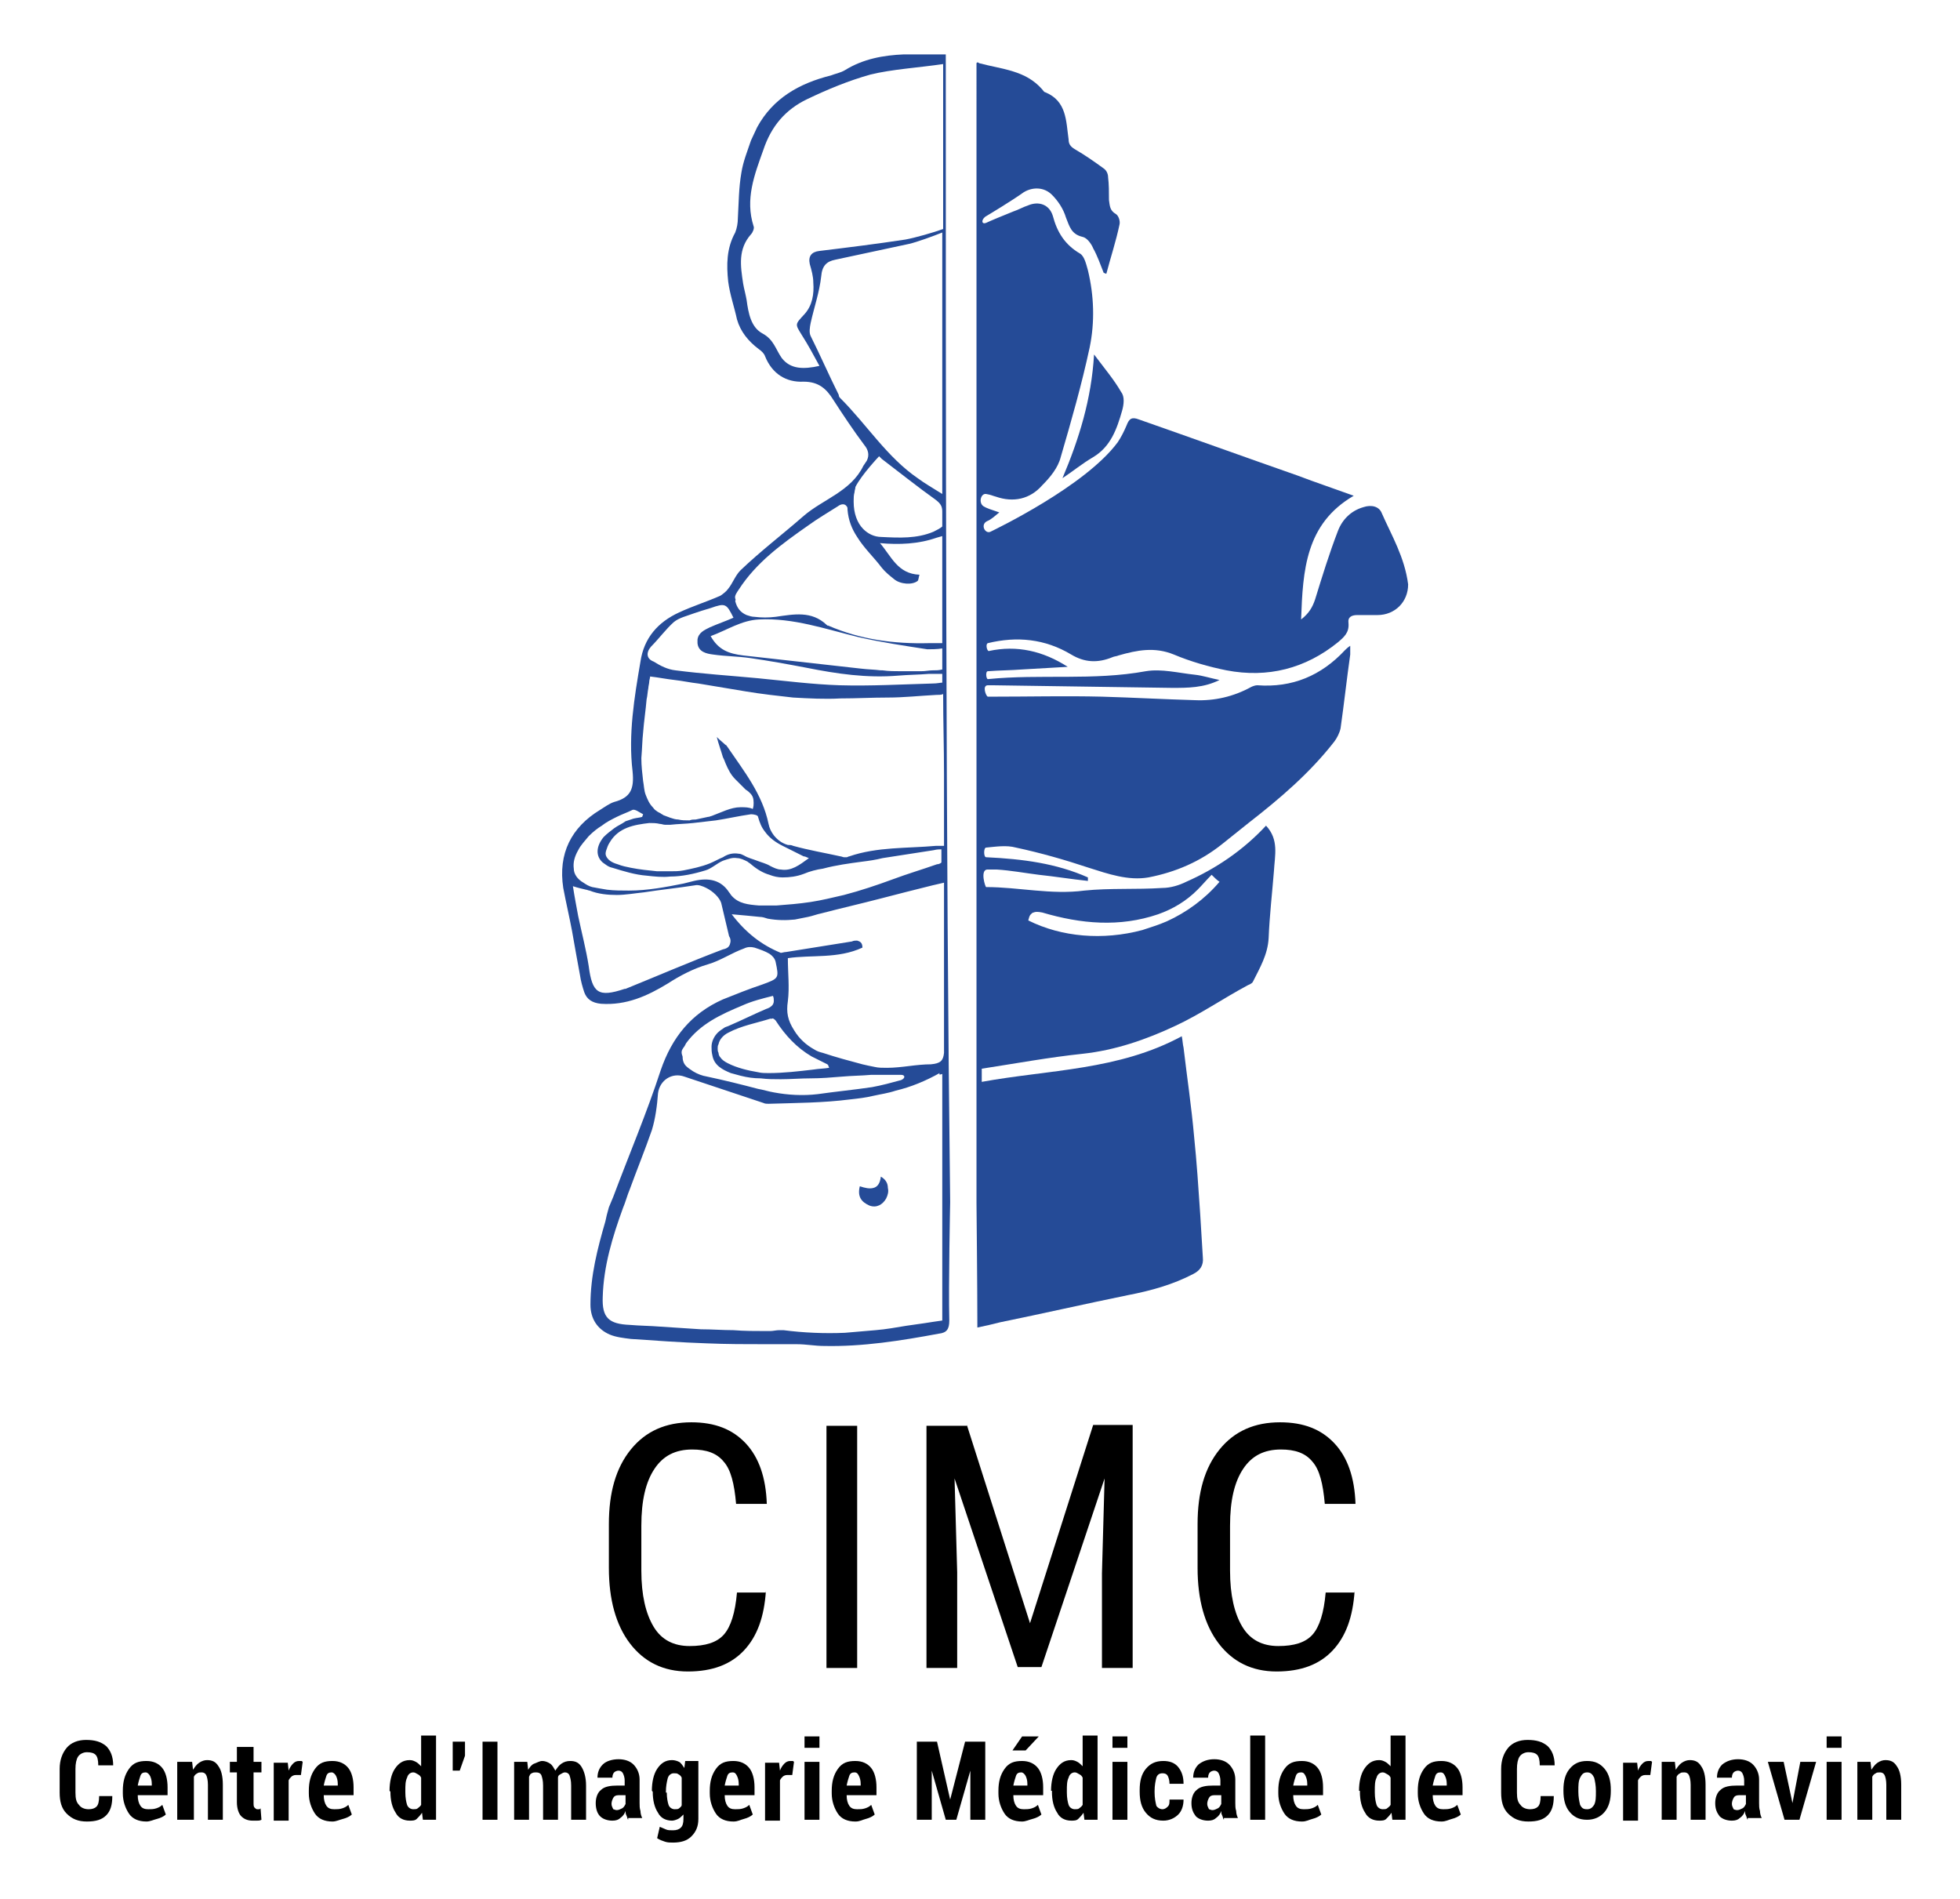 <?xml version="1.0" encoding="UTF-8"?> <svg xmlns="http://www.w3.org/2000/svg" xmlns:xlink="http://www.w3.org/1999/xlink" version="1.1" id="Calque_1" x="0px" y="0px" viewBox="0 0 223.4 216.4" style="enable-background:new 0 0 223.4 216.4;" xml:space="preserve"> <style type="text/css"> .st0{fill:#254B97;} </style> <g xmlns:cc="http://creativecommons.org/ns#" xmlns:sodipodi="http://sodipodi.sourceforge.net/DTD/sodipodi-0.dtd" xmlns:inkscape="http://www.inkscape.org/namespaces/inkscape" xmlns:rdf="http://www.w3.org/1999/02/22-rdf-syntax-ns#" xmlns:dc="http://purl.org/dc/elements/1.1/" xmlns:svg="http://www.w3.org/2000/svg" id="svg86" inkscape:export-filename="/home/drbeug/image.png" inkscape:export-xdpi="137.40424" inkscape:export-ydpi="137.40424" inkscape:version="0.92.5 (2060ec1f9f, 2020-04-08)" sodipodi:docname="centre imagerie medicale de cornavin.svg"> <g> <g> <path d="M12.8,204.7L12.8,204.7c0,1-0.2,1.7-0.7,2.2s-1.2,0.7-2.2,0.7s-1.7-0.3-2.3-0.9s-0.8-1.4-0.8-2.4v-2.7 c0-1,0.3-1.8,0.8-2.4s1.3-0.9,2.2-0.9c1,0,1.7,0.2,2.3,0.7c0.5,0.5,0.8,1.2,0.8,2.2l0,0h-1.7c0-0.6-0.1-1-0.3-1.2s-0.5-0.3-1-0.3 c-0.4,0-0.8,0.2-1,0.5s-0.3,0.8-0.3,1.4v2.7c0,0.7,0.1,1.1,0.4,1.4c0.2,0.3,0.6,0.5,1.1,0.5c0.4,0,0.7-0.1,0.9-0.3 c0.2-0.2,0.3-0.6,0.3-1.2L12.8,204.7L12.8,204.7z"></path> <path d="M16.7,207.6c-0.9,0-1.6-0.3-2-0.9s-0.7-1.4-0.7-2.3v-0.3c0-1,0.2-1.8,0.7-2.5s1.1-0.9,2-0.9c0.8,0,1.4,0.3,1.8,0.8 s0.6,1.3,0.6,2.2v0.9h-3.4c0,0.5,0.1,0.9,0.3,1.2c0.2,0.3,0.5,0.4,0.9,0.4c0.3,0,0.6,0,0.9-0.1s0.5-0.2,0.7-0.4l0.4,1.1 c-0.2,0.2-0.6,0.4-1,0.5S17.1,207.6,16.7,207.6z M16.6,202c-0.3,0-0.5,0.1-0.6,0.4s-0.2,0.6-0.3,1.1h1.6v-0.2 c0-0.4-0.1-0.7-0.2-0.9S16.8,202,16.6,202z"></path> <path d="M21.9,200.8l0.1,0.9c0.2-0.3,0.4-0.6,0.7-0.8c0.3-0.2,0.6-0.3,0.9-0.3c0.6,0,1,0.2,1.3,0.7c0.3,0.4,0.5,1.1,0.5,2.1v4 h-1.7v-4c0-0.5-0.1-0.9-0.2-1.1S23.2,202,23,202s-0.4,0-0.5,0.1c-0.2,0.1-0.3,0.2-0.4,0.4v4.9h-1.9v-6.6L21.9,200.8L21.9,200.8z"></path> <path d="M28.9,199.1v1.7h0.9v1.2h-0.9v3.4c0,0.3,0,0.5,0.1,0.6s0.2,0.2,0.3,0.2c0.1,0,0.1,0,0.2,0s0.1,0,0.2-0.1l0.1,1.3 c-0.2,0.1-0.3,0.1-0.5,0.1c-0.1,0-0.3,0-0.5,0c-0.6,0-1-0.2-1.3-0.5s-0.5-0.9-0.5-1.6V202h-0.8v-1.2H27v-1.7H28.9z"></path> <path d="M34.3,202.3h-0.6c-0.2,0-0.4,0.1-0.5,0.2s-0.2,0.2-0.3,0.4v4.6h-1.7v-6.6h1.6l0.1,0.9c0.1-0.3,0.3-0.6,0.5-0.8 c0.2-0.2,0.4-0.3,0.7-0.3c0.1,0,0.1,0,0.2,0s0.1,0,0.2,0.1L34.3,202.3z"></path> <path d="M37.9,207.6c-0.9,0-1.6-0.3-2-0.9s-0.7-1.4-0.7-2.3v-0.3c0-1,0.2-1.8,0.7-2.5s1.1-0.9,2-0.9c0.8,0,1.4,0.3,1.8,0.8 s0.6,1.3,0.6,2.2v0.9h-3.4c0,0.5,0.1,0.9,0.3,1.2c0.2,0.3,0.5,0.4,0.9,0.4c0.3,0,0.6,0,0.9-0.1s0.5-0.2,0.7-0.4l0.4,1.1 c-0.2,0.2-0.6,0.4-1,0.5S38.3,207.6,37.9,207.6z M37.8,202c-0.3,0-0.5,0.1-0.6,0.4s-0.2,0.6-0.3,1.1h1.6v-0.2 c0-0.4-0.1-0.7-0.2-0.9S38,202,37.8,202z"></path> <path d="M44.4,204.1c0-1,0.2-1.9,0.6-2.5s0.9-1,1.7-1c0.3,0,0.5,0.1,0.7,0.2s0.4,0.3,0.6,0.5v-3.5h1.7v9.6h-1.5l-0.1-0.8 c-0.2,0.3-0.4,0.5-0.6,0.7s-0.5,0.2-0.8,0.2c-0.7,0-1.3-0.3-1.6-0.9c-0.4-0.6-0.6-1.4-0.6-2.4L44.4,204.1L44.4,204.1z M46.2,204.3c0,0.6,0.1,1.1,0.2,1.4s0.4,0.5,0.7,0.5c0.2,0,0.4,0,0.5-0.1s0.3-0.2,0.4-0.4v-3.1c-0.1-0.2-0.2-0.3-0.4-0.4 s-0.3-0.2-0.5-0.2c-0.3,0-0.6,0.2-0.7,0.6c-0.2,0.4-0.2,0.9-0.2,1.5V204.3z"></path> <path d="M53,200.1l-0.6,1.7h-0.8v-1.7v-1.6H53V200.1z"></path> <path d="M56.7,207.4H55v-8.9h1.7V207.4z"></path> <path d="M60.1,200.8l0.1,0.9c0.2-0.3,0.4-0.6,0.7-0.7s0.6-0.3,0.9-0.3s0.6,0.1,0.9,0.3c0.3,0.2,0.4,0.5,0.6,0.8 c0.2-0.3,0.4-0.6,0.7-0.8c0.3-0.2,0.6-0.3,1-0.3c0.6,0,1,0.2,1.3,0.7s0.5,1.2,0.5,2.1v3.9h-1.7v-3.9c0-0.6-0.1-0.9-0.2-1.2 c-0.1-0.2-0.3-0.3-0.5-0.3s-0.3,0.1-0.5,0.2s-0.3,0.2-0.3,0.4c0,0.1,0,0.2,0,0.3c0,0.1,0,0.1,0,0.2v4.3h-1.7v-3.9 c0-0.6-0.1-0.9-0.2-1.2c-0.1-0.2-0.3-0.3-0.6-0.3c-0.2,0-0.3,0-0.5,0.1s-0.2,0.2-0.3,0.4v4.9h-1.7v-6.6H60.1z"></path> <path d="M71.6,207.4c-0.1-0.1-0.1-0.3-0.2-0.5s-0.1-0.3-0.1-0.5c-0.1,0.3-0.3,0.6-0.6,0.8c-0.2,0.2-0.5,0.3-0.9,0.3 c-0.6,0-1.1-0.2-1.4-0.5s-0.5-0.8-0.5-1.5c0-0.6,0.2-1.2,0.6-1.5c0.4-0.4,1.1-0.5,1.9-0.5h0.8v-0.6c0-0.3-0.1-0.6-0.2-0.8 c-0.1-0.2-0.3-0.3-0.5-0.3s-0.4,0.1-0.5,0.2s-0.2,0.3-0.2,0.6h-1.7l0,0c0-0.6,0.2-1.1,0.6-1.5s1.1-0.6,1.8-0.6 c0.7,0,1.3,0.2,1.7,0.6c0.4,0.4,0.7,1,0.7,1.7v2.7c0,0.3,0,0.6,0.1,0.9c0,0.3,0.1,0.6,0.2,0.8h-1.6V207.4z M70.3,206.3 c0.2,0,0.4-0.1,0.6-0.2s0.3-0.3,0.4-0.5v-1h-0.8c-0.3,0-0.5,0.1-0.6,0.3c-0.1,0.2-0.2,0.4-0.2,0.7c0,0.2,0.1,0.4,0.2,0.6 C70,206.2,70.1,206.3,70.3,206.3z"></path> <path d="M74.3,204.1c0-1,0.2-1.9,0.6-2.5s0.9-1,1.7-1c0.3,0,0.6,0.1,0.8,0.2s0.4,0.4,0.6,0.7l0.1-0.8h1.5v6.6 c0,0.9-0.3,1.5-0.8,2s-1.2,0.7-2.1,0.7c-0.3,0-0.6,0-0.9-0.1s-0.6-0.2-0.9-0.4l0.3-1.3c0.2,0.1,0.5,0.2,0.7,0.3s0.5,0.1,0.8,0.1 c0.4,0,0.7-0.1,0.9-0.3c0.2-0.2,0.3-0.5,0.3-1v-0.5c-0.2,0.2-0.4,0.4-0.6,0.5s-0.5,0.2-0.7,0.2c-0.7,0-1.3-0.3-1.6-0.9 c-0.4-0.6-0.6-1.4-0.6-2.4L74.3,204.1L74.3,204.1z M76,204.3c0,0.6,0.1,1.1,0.2,1.4s0.4,0.5,0.7,0.5c0.2,0,0.4,0,0.5-0.1 s0.3-0.2,0.3-0.4v-3.1c-0.1-0.2-0.2-0.3-0.4-0.4c-0.1-0.1-0.3-0.1-0.5-0.1c-0.3,0-0.6,0.2-0.7,0.6s-0.2,0.9-0.2,1.5v0.1H76z"></path> <path d="M83.6,207.6c-0.9,0-1.6-0.3-2-0.9s-0.7-1.4-0.7-2.3v-0.3c0-1,0.2-1.8,0.7-2.5s1.1-0.9,2-0.9c0.8,0,1.4,0.3,1.8,0.8 s0.6,1.3,0.6,2.2v0.9h-3.4c0,0.5,0.1,0.9,0.3,1.2c0.2,0.3,0.5,0.4,0.9,0.4c0.3,0,0.6,0,0.9-0.1s0.5-0.2,0.7-0.4l0.4,1.1 c-0.2,0.2-0.6,0.4-1,0.5S84.1,207.6,83.6,207.6z M83.5,202c-0.3,0-0.5,0.1-0.6,0.4s-0.2,0.6-0.3,1.1h1.6v-0.2 c0-0.4-0.1-0.7-0.2-0.9S83.8,202,83.5,202z"></path> <path d="M90.3,202.3h-0.6c-0.2,0-0.4,0.1-0.5,0.2s-0.2,0.2-0.3,0.4v4.6h-1.7v-6.6h1.6l0.1,0.9c0.1-0.3,0.3-0.6,0.5-0.8 c0.2-0.2,0.4-0.3,0.7-0.3c0.1,0,0.1,0,0.2,0s0.1,0,0.2,0.1L90.3,202.3z"></path> <path d="M93.4,199.2h-1.7v-1.3h1.7V199.2z M93.4,207.4h-1.7v-6.6h1.7V207.4z"></path> <path d="M97.5,207.6c-0.9,0-1.6-0.3-2-0.9s-0.7-1.4-0.7-2.3v-0.3c0-1,0.2-1.8,0.7-2.5s1.1-0.9,2-0.9c0.8,0,1.4,0.3,1.8,0.8 s0.6,1.3,0.6,2.2v0.9h-3.4c0,0.5,0.1,0.9,0.3,1.2c0.2,0.3,0.5,0.4,0.9,0.4c0.3,0,0.6,0,0.9-0.1s0.5-0.2,0.7-0.4l0.4,1.1 c-0.2,0.2-0.6,0.4-1,0.5S98,207.6,97.5,207.6z M97.4,202c-0.3,0-0.5,0.1-0.6,0.4s-0.2,0.6-0.3,1.1h1.6v-0.2 c0-0.4-0.1-0.7-0.2-0.9S97.7,202,97.4,202z"></path> <path d="M108.3,205.1L108.3,205.1l1.7-6.6h2.3v8.9h-1.7v-5.6l0,0l-1.6,5.6h-1.2l-1.6-5.6l0,0v5.6h-1.7v-8.9h2.3L108.3,205.1z"></path> <path d="M116.5,207.6c-0.9,0-1.6-0.3-2-0.9s-0.7-1.4-0.7-2.3v-0.3c0-1,0.2-1.8,0.7-2.5s1.1-0.9,2-0.9c0.8,0,1.4,0.3,1.8,0.8 s0.6,1.3,0.6,2.2v0.9h-3.4c0,0.5,0.1,0.9,0.3,1.2s0.5,0.4,0.9,0.4c0.3,0,0.6,0,0.9-0.1s0.5-0.2,0.7-0.4l0.4,1.1 c-0.2,0.2-0.6,0.4-1,0.5S116.9,207.6,116.5,207.6z M116.5,197.9h1.9l0,0l-1.5,1.6h-1.5L116.5,197.9z M116.4,202 c-0.3,0-0.5,0.1-0.6,0.4s-0.2,0.6-0.3,1.1h1.6v-0.2c0-0.4-0.1-0.7-0.2-0.9S116.6,202,116.4,202z"></path> <path d="M119.8,204.1c0-1,0.2-1.9,0.6-2.5s0.9-1,1.7-1c0.3,0,0.5,0.1,0.7,0.2s0.4,0.3,0.6,0.5v-3.5h1.7v9.6h-1.5l-0.1-0.8 c-0.2,0.3-0.4,0.5-0.6,0.7s-0.5,0.2-0.8,0.2c-0.7,0-1.3-0.3-1.6-0.9c-0.4-0.6-0.6-1.4-0.6-2.4v-0.1H119.8z M121.6,204.3 c0,0.6,0.1,1.1,0.2,1.4s0.4,0.5,0.7,0.5c0.2,0,0.4,0,0.5-0.1s0.3-0.2,0.4-0.4v-3.1c-0.1-0.2-0.2-0.3-0.4-0.4s-0.3-0.2-0.5-0.2 c-0.3,0-0.6,0.2-0.7,0.6c-0.2,0.4-0.2,0.9-0.2,1.5V204.3z"></path> <path d="M128.5,199.2h-1.7v-1.3h1.7V199.2z M128.5,207.4h-1.7v-6.6h1.7V207.4z"></path> <path d="M132.5,206.2c0.2,0,0.4-0.1,0.6-0.3s0.2-0.4,0.2-0.8h1.6l0,0c0,0.7-0.2,1.3-0.6,1.7c-0.4,0.4-1,0.7-1.7,0.7 c-0.9,0-1.5-0.3-2-0.9s-0.7-1.4-0.7-2.4V204c0-1,0.2-1.8,0.7-2.4s1.1-0.9,2-0.9c0.7,0,1.3,0.2,1.7,0.7s0.6,1.1,0.6,1.9l0,0h-1.6 c0-0.4-0.1-0.7-0.2-0.9s-0.3-0.3-0.6-0.3c-0.4,0-0.6,0.2-0.7,0.5c-0.1,0.4-0.2,0.9-0.2,1.5v0.2c0,0.6,0.1,1.1,0.2,1.5 C131.9,206,132.2,206.2,132.5,206.2z"></path> <path d="M139.5,207.4c-0.1-0.1-0.1-0.3-0.2-0.5s-0.1-0.3-0.1-0.5c-0.1,0.3-0.3,0.6-0.6,0.8c-0.2,0.2-0.5,0.3-0.9,0.3 c-0.6,0-1.1-0.2-1.4-0.5c-0.3-0.4-0.5-0.8-0.5-1.5c0-0.6,0.2-1.2,0.6-1.5c0.4-0.4,1.1-0.5,1.9-0.5h0.8v-0.6 c0-0.3-0.1-0.6-0.2-0.8c-0.1-0.2-0.3-0.3-0.5-0.3s-0.4,0.1-0.5,0.2s-0.2,0.3-0.2,0.6H136l0,0c0-0.6,0.2-1.1,0.6-1.5 c0.5-0.4,1.1-0.6,1.8-0.6c0.7,0,1.3,0.2,1.7,0.6c0.4,0.4,0.7,1,0.7,1.7v2.7c0,0.3,0,0.6,0.1,0.9c0,0.3,0.1,0.6,0.2,0.8h-1.6 V207.4z M138.2,206.3c0.2,0,0.4-0.1,0.6-0.2s0.3-0.3,0.4-0.5v-1h-0.8c-0.3,0-0.5,0.1-0.6,0.3c-0.1,0.2-0.2,0.4-0.2,0.7 c0,0.2,0.1,0.4,0.2,0.6C137.9,206.2,138,206.3,138.2,206.3z"></path> <path d="M144.2,207.4h-1.7v-9.6h1.7V207.4z"></path> <path d="M148.4,207.6c-0.9,0-1.6-0.3-2-0.9s-0.7-1.4-0.7-2.3v-0.3c0-1,0.2-1.8,0.7-2.5s1.1-0.9,2-0.9c0.8,0,1.4,0.3,1.8,0.8 s0.6,1.3,0.6,2.2v0.9h-3.4c0,0.5,0.1,0.9,0.3,1.2s0.5,0.4,0.9,0.4c0.3,0,0.6,0,0.9-0.1s0.5-0.2,0.7-0.4l0.4,1.1 c-0.2,0.2-0.6,0.4-1,0.5S148.9,207.6,148.4,207.6z M148.3,202c-0.3,0-0.5,0.1-0.6,0.4s-0.2,0.6-0.3,1.1h1.6v-0.2 c0-0.4-0.1-0.7-0.2-0.9S148.6,202,148.3,202z"></path> <path d="M154.9,204.1c0-1,0.2-1.9,0.6-2.5s0.9-1,1.7-1c0.3,0,0.5,0.1,0.7,0.2s0.4,0.3,0.6,0.5v-3.5h1.7v9.6h-1.5l-0.1-0.8 c-0.2,0.3-0.4,0.5-0.6,0.7s-0.5,0.2-0.8,0.2c-0.7,0-1.3-0.3-1.6-0.9c-0.4-0.6-0.6-1.4-0.6-2.4v-0.1H154.9z M156.7,204.3 c0,0.6,0.1,1.1,0.2,1.4s0.4,0.5,0.7,0.5c0.2,0,0.4,0,0.5-0.1s0.3-0.2,0.4-0.4v-3.1c-0.1-0.2-0.2-0.3-0.4-0.4s-0.3-0.2-0.5-0.2 c-0.3,0-0.6,0.2-0.7,0.6c-0.2,0.4-0.2,0.9-0.2,1.5V204.3z"></path> <path d="M164.3,207.6c-0.9,0-1.6-0.3-2-0.9s-0.7-1.4-0.7-2.3v-0.3c0-1,0.2-1.8,0.7-2.5s1.1-0.9,2-0.9c0.8,0,1.4,0.3,1.8,0.8 s0.6,1.3,0.6,2.2v0.9h-3.4c0,0.5,0.1,0.9,0.3,1.2s0.5,0.4,0.9,0.4c0.3,0,0.6,0,0.9-0.1s0.5-0.2,0.7-0.4l0.4,1.1 c-0.2,0.2-0.6,0.4-1,0.5S164.8,207.6,164.3,207.6z M164.2,202c-0.3,0-0.5,0.1-0.6,0.4s-0.2,0.6-0.3,1.1h1.6v-0.2 c0-0.4-0.1-0.7-0.2-0.9S164.5,202,164.2,202z"></path> <path d="M177.1,204.7L177.1,204.7c0,1-0.2,1.7-0.7,2.2s-1.2,0.7-2.2,0.7s-1.7-0.3-2.3-0.9s-0.8-1.4-0.8-2.4v-2.7 c0-1,0.3-1.8,0.8-2.4s1.3-0.9,2.2-0.9c1,0,1.7,0.2,2.3,0.7c0.5,0.5,0.8,1.2,0.8,2.2l0,0h-1.7c0-0.6-0.1-1-0.3-1.2 c-0.2-0.2-0.5-0.3-1-0.3c-0.4,0-0.8,0.2-1,0.5s-0.3,0.8-0.3,1.4v2.7c0,0.7,0.1,1.1,0.4,1.4c0.2,0.3,0.6,0.5,1.1,0.5 c0.4,0,0.7-0.1,0.9-0.3c0.2-0.2,0.3-0.6,0.3-1.2L177.1,204.7L177.1,204.7z"></path> <path d="M178.2,204c0-1,0.2-1.8,0.7-2.4s1.1-0.9,2-0.9s1.5,0.3,2,0.9s0.7,1.4,0.7,2.4v0.1c0,1-0.2,1.8-0.7,2.4s-1.2,0.9-2,0.9 c-0.9,0-1.5-0.3-2-0.9s-0.7-1.4-0.7-2.4V204z M179.9,204.2c0,0.6,0.1,1.1,0.2,1.5c0.2,0.4,0.4,0.5,0.8,0.5s0.6-0.2,0.8-0.5 c0.2-0.4,0.2-0.9,0.2-1.5v-0.1c0-0.6-0.1-1.1-0.2-1.5c-0.2-0.4-0.4-0.6-0.8-0.6s-0.6,0.2-0.8,0.6c-0.2,0.4-0.2,0.9-0.2,1.5V204.2 z"></path> <path d="M188.1,202.3h-0.6c-0.2,0-0.4,0.1-0.5,0.2s-0.2,0.2-0.3,0.4v4.6H185v-6.6h1.6l0.1,0.9c0.1-0.3,0.3-0.6,0.5-0.8 c0.2-0.2,0.4-0.3,0.7-0.3c0.1,0,0.1,0,0.2,0s0.1,0,0.2,0.1L188.1,202.3z"></path> <path d="M190.9,200.8l0.1,0.9c0.2-0.3,0.4-0.6,0.7-0.8c0.3-0.2,0.6-0.3,0.9-0.3c0.6,0,1,0.2,1.3,0.7c0.3,0.4,0.5,1.1,0.5,2.1v4 h-1.7v-4c0-0.5-0.1-0.9-0.2-1.1s-0.3-0.3-0.5-0.3s-0.4,0-0.5,0.1c-0.2,0.1-0.3,0.2-0.4,0.4v4.9h-1.7v-6.6L190.9,200.8 L190.9,200.8z"></path> <path d="M199.2,207.4c-0.1-0.1-0.1-0.3-0.2-0.5s-0.1-0.3-0.1-0.5c-0.1,0.3-0.3,0.6-0.6,0.8c-0.2,0.2-0.5,0.3-0.9,0.3 c-0.6,0-1.1-0.2-1.4-0.5c-0.3-0.4-0.5-0.8-0.5-1.5c0-0.6,0.2-1.2,0.6-1.5c0.4-0.4,1.1-0.5,1.9-0.5h0.8v-0.6 c0-0.3-0.1-0.6-0.2-0.8c-0.1-0.2-0.3-0.3-0.5-0.3s-0.4,0.1-0.5,0.2s-0.2,0.3-0.2,0.6h-1.7l0,0c0-0.6,0.2-1.1,0.6-1.5 c0.5-0.4,1.1-0.6,1.8-0.6c0.7,0,1.3,0.2,1.7,0.6c0.4,0.4,0.7,1,0.7,1.7v2.7c0,0.3,0,0.6,0.1,0.9c0,0.3,0.1,0.6,0.2,0.8h-1.6 V207.4z M198,206.3c0.2,0,0.4-0.1,0.6-0.2s0.3-0.3,0.4-0.5v-1h-0.8c-0.3,0-0.5,0.1-0.6,0.3c-0.1,0.2-0.2,0.4-0.2,0.7 c0,0.2,0.1,0.4,0.2,0.6C197.6,206.2,197.8,206.3,198,206.3z"></path> <path d="M204.2,205l0.1,0.5l0,0l0.1-0.5l0.8-4.2h1.8l-1.9,6.6h-1.7l-1.9-6.6h1.8L204.2,205z"></path> <path d="M209.9,199.2h-1.7v-1.3h1.7V199.2z M209.9,207.4h-1.7v-6.6h1.7V207.4z"></path> <path d="M213.2,200.8l0.1,0.9c0.2-0.3,0.4-0.6,0.7-0.8c0.3-0.2,0.6-0.3,0.9-0.3c0.6,0,1,0.2,1.3,0.7c0.3,0.4,0.5,1.1,0.5,2.1v4 H215v-4c0-0.5-0.1-0.9-0.2-1.1s-0.3-0.3-0.5-0.3s-0.4,0-0.5,0.1c-0.2,0.1-0.3,0.2-0.4,0.4v4.9h-1.7v-6.6L213.2,200.8L213.2,200.8 z"></path> </g> <g> <g> <path d="M87.3,181.3c-0.2,3-1,5.2-2.5,6.8c-1.5,1.6-3.6,2.4-6.4,2.4s-5-1.1-6.6-3.2s-2.4-5-2.4-8.6v-5c0-3.6,0.8-6.4,2.5-8.5 s4-3.1,6.9-3.1c2.7,0,4.7,0.8,6.2,2.4s2.3,3.9,2.4,6.9h-3.5c-0.2-2.3-0.6-3.9-1.4-4.8c-0.8-1-2-1.4-3.6-1.4 c-1.9,0-3.3,0.7-4.3,2.2s-1.5,3.6-1.5,6.5v5.1c0,2.8,0.5,4.9,1.4,6.4s2.3,2.2,4.1,2.2s3.1-0.4,3.9-1.3s1.3-2.5,1.5-4.8h3.3 V181.3z"></path> <path d="M97.6,190.1h-3.4v-27.6h3.5v27.6H97.6z"></path> <path d="M110.2,162.4l7.2,22.6l7.2-22.6h4.5v27.7h-3.5v-10.8l0.3-10.8l-7.2,21.5H116l-7.2-21.5l0.3,10.7v10.9h-3.5v-27.6h4.6 V162.4z"></path> <path d="M154.4,181.3c-0.2,3-1,5.2-2.5,6.8c-1.5,1.6-3.6,2.4-6.4,2.4s-5-1.1-6.6-3.2s-2.4-5-2.4-8.6v-5c0-3.6,0.8-6.4,2.5-8.5 s4-3.1,6.9-3.1c2.7,0,4.7,0.8,6.2,2.4s2.3,3.9,2.4,6.9H151c-0.2-2.3-0.6-3.9-1.4-4.8c-0.8-1-2-1.4-3.6-1.4 c-1.9,0-3.3,0.7-4.3,2.2s-1.5,3.6-1.5,6.5v5.1c0,2.8,0.5,4.9,1.4,6.4s2.3,2.2,4.1,2.2c1.8,0,3.1-0.4,3.9-1.3s1.3-2.5,1.5-4.8 h3.3V181.3z"></path> </g> </g> <g> <g> <path class="st0" d="M107.8,6.2c-1.6,0-3.4,0-4.8,0c-2.3,0.1-4.6,0.5-6.7,1.8c-0.5,0.3-1.1,0.4-1.6,0.6 c-3.6,0.9-6.6,2.6-8.4,5.9L85.6,16c-0.4,1.2-0.9,2.4-1.1,3.7c-0.3,1.7-0.3,3.5-0.4,5.2c0,0.5-0.1,1.1-0.3,1.6 c-1,1.8-1,3.7-0.8,5.6c0.2,1.5,0.7,2.9,1,4.3c0.4,1.4,1.3,2.5,2.5,3.4c0.3,0.2,0.6,0.5,0.7,0.8c0.8,2,2.4,3,4.4,2.9 c1.7,0,2.6,0.8,3.4,2.1c1.1,1.7,2.3,3.5,3.5,5.1c0.5,0.6,0.6,1.2,0.3,1.8l-0.4,0.6c-1.4,2.9-4.6,3.8-6.8,5.7 c-2.4,2.1-4.9,4-7.2,6.2c-0.6,0.6-0.9,1.5-1.4,2.1c-0.2,0.3-0.6,0.6-0.9,0.8c-1.6,0.7-3.2,1.2-4.7,1.9c-2.4,1.1-4,2.9-4.4,5.6 c-0.7,4.1-1.4,8.3-0.9,12.5c0.2,2-0.2,3-2.1,3.5c-0.6,0.2-1.1,0.6-1.6,0.9c-3.3,2-4.8,5-4.2,8.9c0.3,1.6,0.7,3.3,1,4.9 c0.3,1.7,0.6,3.4,0.9,5c0.1,0.7,0.3,1.4,0.5,2c0.3,0.8,0.9,1.2,1.9,1.3c2.9,0.2,5.3-0.9,7.6-2.3c1.4-0.9,2.9-1.7,4.6-2.2 c1.4-0.4,2.7-1.3,4.1-1.8c0.4-0.2,0.8-0.2,1.2-0.1c0.6,0.2,1.2,0.4,1.7,0.7c0.3,0.2,0.6,0.5,0.7,0.9c0.4,1.9,0.4,1.9-1.5,2.6 c-1.5,0.5-3,1.1-4.5,1.7c-3.6,1.6-5.8,4.3-7.1,8.1c-1.6,4.9-3.6,9.6-5.4,14.4l-0.5,1.2c-0.2,0.7-0.3,1.1-0.4,1.6 c-0.9,3.1-1.7,6.2-1.7,9.5c0,1.6,0.8,2.8,2.2,3.4c0.7,0.3,1.6,0.4,2.4,0.5c2.9,0.2,5.7,0.4,8.6,0.5c2.3,0.1,4.6,0.1,6.9,0.1 c1.1,0,2.2,0,3.4,0c1.1,0,2.1,0.2,3.1,0.2c4.4,0.1,8.8-0.6,13.1-1.4c0.9-0.1,1.2-0.5,1.2-1.5c-0.1-4,0.1-13.5,0.1-13.5 C107.8,96.8,107.8,46.6,107.8,6.2C107.8,6.2,107.8,6.4,107.8,6.2z M89.1,40.8c-0.7-1-0.9-2.1-2.2-2.8c-1.3-0.7-1.6-2.3-1.8-3.8 c-0.1-0.6-0.3-1.3-0.4-1.9c-0.3-2-0.6-3.9,0.9-5.6c0.2-0.2,0.4-0.7,0.3-0.9c-1-3.1,0.1-5.9,1.1-8.7c0.9-2.7,2.5-4.6,5-5.8 c2.3-1.1,4.7-2.1,7.2-2.8c2.4-0.6,5.6-0.8,8.3-1.2l0,0c0,6.3,0,12.5,0,18.8c-1.1,0.4-3.2,1-4.3,1.2c-3.3,0.5-6.5,0.9-9.8,1.3 c-0.9,0.1-1.3,0.6-1.1,1.5c0.2,0.7,0.4,1.4,0.4,2.1c0.1,1.3-0.1,2.6-1,3.6c-1.1,1.2-1.1,1.1-0.3,2.4c0.7,1.1,1.3,2.2,2,3.5 C91.6,42.1,90.1,42.1,89.1,40.8z M95.8,45.4c-0.1-0.1-0.2-0.2-0.2-0.4c-1.1-2.2-2.1-4.5-3.2-6.7c-0.2-0.4-0.1-1,0-1.5 c0.4-1.8,1-3.5,1.2-5.3c0.1-1.2,0.6-1.7,1.6-1.9c2.8-0.6,5.6-1.2,8.4-1.8c0.9-0.2,2.8-0.9,3.8-1.3c0,9.9,0,19.8,0,29.8 c-1.1-0.7-2-1.2-2.8-1.8C101.1,52.1,98.8,48.4,95.8,45.4z M100.2,52L100.2,52c0.1,0.1,0.2,0.2,0.3,0.3c2.1,1.6,4.1,3.2,6.2,4.7 l0,0c0.5,0.4,0.7,0.7,0.7,1.3s0,1.2,0,1.7c-0.2,0.2-0.6,0.4-1,0.6c-1.9,0.8-3.9,0.7-5.9,0.6c-0.9,0-1.6-0.4-2.1-0.9 c-0.7-0.7-1.1-1.8-1.1-3.1c0,0,0,0,0-0.1c0-0.3,0-0.7,0.1-1c0-0.2,0.1-0.4,0.1-0.6C98.2,54.1,100.2,52,100.2,52z M83.8,68.2 c-0.1-0.3,0.2-0.7,0.4-1c2-3.1,4.9-5.2,7.9-7.3c1.1-0.8,2.3-1.5,3.4-2.2c0.4-0.3,0.8-0.3,1,0c0.1,0.1,0.1,0.2,0.1,0.4 c0.1,1.2,0.5,2.2,1.1,3.1c0.8,1.3,1.9,2.3,2.8,3.5c0.4,0.5,0.9,0.9,1.4,1.3c0.7,0.6,2.1,0.7,2.7,0.2c0.1-0.1,0.1-0.4,0.2-0.7 c-2.5-0.1-3.2-2.1-4.5-3.6l0,0l0,0c2.2,0.2,4.4,0.1,6.4-0.6l0,0l0.7-0.2c0,3.4,0,6.9,0,10.3c0,0.6,0,1.3,0,1.9h-0.2l0,0 c-0.4,0-0.9,0-1.3,0c-4,0.1-7.8-0.4-11.5-2c-0.1,0-0.1,0-0.2-0.1c-1.7-1.6-3.7-1.2-5.8-0.9c-0.8,0.1-1.6,0.1-2.4,0 c-0.3,0-0.6-0.1-0.9-0.2c-0.7-0.3-1.1-0.8-1.3-1.6C83.9,68.3,83.8,68.3,83.8,68.2L83.8,68.2z M107.4,76.3L107.4,76.3L107.4,76.3 C107.4,76.3,107.3,76.3,107.4,76.3C107.3,76.3,107.3,76.3,107.4,76.3L107.4,76.3C107.3,76.3,107.3,76.3,107.4,76.3 C107.3,76.3,107.3,76.3,107.4,76.3C107.3,76.3,107.3,76.3,107.4,76.3C107.3,76.3,107.3,76.3,107.4,76.3 C107.3,76.3,107.3,76.3,107.4,76.3C107.3,76.3,107.3,76.3,107.4,76.3C107.3,76.3,107.3,76.3,107.4,76.3 c-0.4,0.1-0.7,0.1-1.1,0.1s-0.8,0.1-1.3,0.1c-0.4,0-0.8,0-1.2,0c-0.4,0-0.8,0-1.1,0c-0.7,0-1.4,0-2.1-0.1c-0.1,0-0.1,0-0.2,0 c-0.8-0.1-1.5-0.1-2.3-0.2c-4.5-0.5-9-1-13.4-1.5c-1.6-0.2-2.8-0.6-3.7-2.2l0,0c1.9-0.7,3.5-1.8,5.5-1.9c3.9-0.2,7.6,1.1,11.3,2 c2.6,0.6,5.3,1,7.9,1.4c0.3,0,1.2,0,1.7-0.1C107.4,74.8,107.4,75.5,107.4,76.3L107.4,76.3z M74.2,73.7c0.9-0.9,1.7-2,2.6-2.8 c0.6-0.5,1.5-0.7,2.3-1c0.6-0.2,1.2-0.4,1.9-0.6c1.7-0.6,1.8-0.5,2.6,1.1c-0.9,0.4-1.8,0.7-2.7,1.1c-0.6,0.3-1.3,0.6-1.4,1.4 c0,0.1,0,0.2,0,0.4c0.1,1,1,1.2,1.8,1.3c1.4,0.2,2.8,0.2,4.2,0.4c2.1,0.3,4.3,0.7,6.4,1.1c3.5,0.7,6.9,1.2,10.5,0.9 c1.2-0.1,2.3-0.1,3.5-0.2l0,0h1.5c0,0.3,0,0.7,0,1c-0.2,0-0.6,0.1-1.1,0.1c-3.5,0.1-7.1,0.3-10.6,0.2c-3.1-0.1-6.2-0.5-9.3-0.8 c-3.2-0.3-6.3-0.5-9.4-0.9c-0.9-0.1-1.7-0.5-2.5-1C73.7,75.1,73.6,74.4,74.2,73.7z M73.3,83.5c0.1-1.3,0.3-2.6,0.4-3.8 c0.1-0.4,0.1-0.8,0.2-1.3c0-0.2,0.1-0.5,0.1-0.7s0.1-0.4,0.1-0.6l0,0c0.9,0.1,1.9,0.3,2.8,0.4c0.9,0.1,1.8,0.3,2.7,0.4 c1.8,0.3,3.6,0.6,5.4,0.9c1.8,0.3,3.6,0.5,5.4,0.7c1.8,0.1,3.6,0.2,5.4,0.1c1.8,0,3.6-0.1,5.4-0.1s3.6-0.2,5.5-0.3 c0.3,0,0.6,0,0.8-0.1l0,0l0,0l0,0l0,0l0,0l0,0l0,0l0,0l0,0l0,0c0,3.1,0.1,6.1,0.1,9.2c0,2.7,0,5.4,0,8.1h-0.9 c-3.3,0.3-6.7,0.1-9.9,1.2c-0.1,0-0.2,0.1-0.3,0.1l0,0c-0.1,0-0.2,0-0.3,0c-0.1,0-0.3-0.1-0.4-0.1c-1.8-0.4-3.6-0.7-5.4-1.2 c-0.2-0.1-0.4-0.1-0.6-0.1c-0.7-0.2-1.2-0.6-1.6-1.1c-0.3-0.4-0.5-0.8-0.6-1.3c-0.7-3.4-2.8-6-4.7-8.8c-0.1-0.1-0.1-0.2-0.2-0.2 c-0.2-0.2-0.6-0.5-1-0.9c0.2,0.8,0.5,1.6,0.7,2.3c0.1,0.2,0.2,0.4,0.3,0.7c0.3,0.7,0.6,1.3,1.1,1.8c0.4,0.4,0.8,0.8,1.2,1.2 c0.2,0.1,0.4,0.3,0.5,0.4c0.3,0.3,0.4,0.6,0.4,1.1c0,0.2,0,0.4-0.1,0.7C85.4,92,84.9,92,84.5,92l0,0c0,0,0,0-0.1,0 c-1.1,0-2.2,0.6-3.3,1c-0.1,0-0.2,0.1-0.4,0.1c-0.5,0.1-0.9,0.2-1.4,0.3c-0.2,0-0.5,0-0.7,0.1c-0.5,0-0.9,0-1.3-0.1 c-0.3,0-0.6-0.1-0.9-0.2s-0.5-0.2-0.8-0.3c-0.1-0.1-0.2-0.1-0.3-0.2c-0.2-0.1-0.4-0.2-0.5-0.3c-0.2-0.1-0.3-0.3-0.4-0.4 c-0.4-0.4-0.6-0.9-0.8-1.4c-0.2-0.5-0.2-1.1-0.3-1.6c-0.1-0.9-0.2-1.7-0.2-2.6C73.2,85.2,73.2,84.4,73.3,83.5z M92.2,97.8 c-1.1,0.8-2,1.5-3.2,1.3c-0.4,0-0.8-0.2-1.2-0.4c-0.5-0.3-1-0.4-1.5-0.6s-1-0.3-1.5-0.6c-0.2-0.1-0.4-0.2-0.6-0.2 c-0.6-0.1-1.2,0-1.8,0.4c-0.5,0.2-1,0.5-1.5,0.7c-1,0.4-2,0.6-3,0.8c-0.5,0.1-1,0.1-1.5,0.1s-1,0-1.5,0c-1-0.1-2-0.2-3-0.4 c-0.5-0.1-1-0.2-1.5-0.4c-0.7-0.2-1.1-0.5-1.3-0.9c-0.1-0.2-0.1-0.4,0-0.7c0.1-0.3,0.2-0.6,0.4-0.9c1-1.7,2.8-2,4.5-2.2l0,0 c0.4,0,0.8,0,1.2,0.1c0.2,0,0.4,0.1,0.6,0.1s0.4,0,0.6,0c0.9-0.1,1.7-0.1,2.6-0.2s1.7-0.2,2.6-0.3c1.3-0.2,2.6-0.5,4-0.7 c0.3,0,0.8,0.1,0.8,0.3c0.2,0.7,0.4,1.2,0.8,1.7c0.5,0.7,1.2,1.2,2,1.6s1.6,0.8,2.4,1.2C91.8,97.6,91.9,97.7,92.2,97.8z M65.9,96.9c0.3-0.6,0.8-1.1,1.2-1.6c0.5-0.5,1-0.9,1.5-1.2c0.5-0.4,1.1-0.7,1.7-1c0.6-0.3,1.2-0.5,1.8-0.8 c0.3-0.1,0.8,0.3,1.2,0.5l0,0c0,0.1-0.1,0.2-0.1,0.3c-0.3,0.1-0.6,0.1-1,0.2c-0.3,0.1-0.6,0.2-0.9,0.3c-0.4,0.3-0.9,0.5-1.3,0.8 s-0.8,0.6-1.2,1c-0.9,1.1-0.9,2.2-0.1,2.9c0.3,0.2,0.6,0.5,1.1,0.6c1.3,0.4,2.6,0.8,3.9,0.9c0.9,0.1,1.8,0.2,2.7,0.1 c1.3,0,2.7-0.3,4-0.7c0.7-0.2,1.3-0.8,2-1.1c0.6-0.2,1.1-0.4,1.6-0.3c0.4,0,0.8,0.2,1.2,0.4c0.1,0.1,0.3,0.2,0.4,0.3 c0.7,0.6,1.4,1,2.1,1.2c0.5,0.2,1,0.3,1.5,0.3c0.8,0,1.6-0.1,2.4-0.4c0.7-0.3,1.5-0.5,2.2-0.6c1.5-0.4,3-0.6,4.5-0.8 c0.8-0.1,1.5-0.2,2.3-0.4c1.9-0.3,3.9-0.6,5.8-0.9c0.4-0.1,0.7-0.1,0.9-0.1c0,0.5,0,1,0,1.5c-0.1,0.1-0.3,0.2-0.5,0.2 c-1.7,0.6-3.4,1.1-5,1.7c-1.9,0.7-3.7,1.3-5.6,1.8c-1.3,0.3-2.5,0.6-3.8,0.8c-1.3,0.2-2.6,0.3-3.9,0.4c-0.7,0-1.3,0-2,0 c-1.2-0.1-2.3-0.2-3.1-1.1c-0.1-0.1-0.2-0.3-0.3-0.4c-0.9-1.4-2.3-1.7-4-1.3c-0.4,0.1-0.8,0.2-1.2,0.3c-2,0.4-4.1,0.8-6.2,0.8 c-0.8,0-1.7,0-2.5-0.1c-0.6-0.1-1.2-0.2-1.7-0.3c-0.4-0.1-0.7-0.3-1-0.5c-0.7-0.4-1.1-1-1.1-1.6C65.3,98.3,65.5,97.6,65.9,96.9z M83.2,107.6c-0.1,0.3-0.3,0.5-0.8,0.6c-3.7,1.4-7.4,3-11.1,4.5h-0.1c-3,1-3.7,0.5-4.1-2.6c-0.3-1.9-0.8-3.8-1.2-5.7 c-0.2-1.1-0.4-2.1-0.6-3.4l0,0c0.6,0.2,1.1,0.3,1.5,0.4c0.1,0,0.3,0.1,0.4,0.1c1,0.4,2.1,0.5,3.1,0.5s2.1-0.2,3.1-0.3 c1.9-0.3,3.9-0.5,5.8-0.8c0.4-0.1,0.9,0.1,1.3,0.3c0.8,0.4,1.5,1.1,1.7,1.7c0.3,1.3,0.6,2.5,0.9,3.8 C83.3,107,83.3,107.3,83.2,107.6z M77.9,119.4c0.1-0.1,0.2-0.3,0.3-0.5l0,0c1.6-2.2,4-3.3,6.4-4.3c1.1-0.5,2.3-0.8,3.5-1.1 c0.1,0.2,0.1,0.4,0.1,0.6s-0.1,0.4-0.2,0.5c-0.2,0.2-0.4,0.3-0.7,0.4c-1.4,0.6-2.8,1.3-4.2,1.9c-0.2,0.1-0.3,0.1-0.5,0.2 c-0.3,0.2-0.6,0.4-0.8,0.6c-0.4,0.4-0.7,1-0.7,1.6c0,0.3,0,0.6,0.1,1c0.2,1.1,1.1,1.6,2.1,2c0.4,0.1,0.7,0.2,1.1,0.3 c0.8,0.2,1.5,0.3,2.3,0.3c0.8,0.1,1.5,0.1,2.3,0.1c1.1,0,2.3-0.1,3.4-0.1c1.2,0,2.4-0.1,3.6-0.2c1.1-0.1,2.2-0.1,3.3-0.2 c1.1,0,2.3,0,3.4,0l0,0c0.5,0,0.5,0.4,0,0.6l0,0c-1.1,0.3-2.2,0.6-3.3,0.8c-2,0.3-4.1,0.5-6.2,0.8c-1.7,0.2-3.4,0.1-5-0.2 c-0.6-0.1-1.2-0.3-1.8-0.4c-1.9-0.5-3.9-1-5.8-1.4c-0.6-0.1-1.1-0.3-1.6-0.6c-0.3-0.2-0.6-0.4-0.8-0.6c-0.3-0.3-0.4-0.7-0.4-1.1 C77.6,119.9,77.7,119.7,77.9,119.4z M88.4,116.3L88.4,116.3c1.1,1.7,2.4,3.1,4.1,4.1c0.6,0.3,1.2,0.6,1.8,0.9l0.1,0.1 c0,0.1,0.1,0.2,0.1,0.3c-0.6,0.1-1.2,0.1-1.8,0.2c-1.7,0.2-3.4,0.4-5.1,0.4c-0.4,0-0.8,0-1.2-0.1c-1.2-0.2-2.4-0.5-3.4-1 c-0.4-0.2-0.7-0.4-0.9-0.7c-0.1-0.1-0.2-0.3-0.2-0.5c-0.1-0.2-0.1-0.3-0.1-0.5s0-0.3,0.1-0.5c0.1-0.5,0.5-1,1.1-1.3 c1.5-0.8,3.2-1.1,4.8-1.6c0,0,0.1,0,0.2,0C88.1,116,88.3,116.2,88.4,116.3z M107.4,122.4c0,9.5,0,18.8,0,28.1l0,0 c-0.7,0.1-1.4,0.2-2,0.3c-0.7,0.1-1.4,0.2-2.1,0.3c-1.2,0.2-2.3,0.4-3.5,0.5s-2.3,0.2-3.5,0.3c-2.3,0.1-4.7,0-7-0.3 c-0.2,0-0.3,0-0.5,0c-0.3,0-0.7,0.1-1,0.1c-0.2,0-0.3,0-0.5,0c-1.2,0-2.5,0-3.7-0.1c-1.2,0-2.5-0.1-3.7-0.1 c-1.5-0.1-3.1-0.2-4.6-0.3c-1.2-0.1-2.4-0.1-3.5-0.2c-2.4-0.1-3.2-0.8-3.1-3.2c0.1-3.5,1.1-6.8,2.3-10.1 c0.3-0.7,0.5-1.5,0.8-2.2c0.8-2.2,1.7-4.4,2.5-6.7c0.4-1.3,0.6-2.8,0.7-4.2c0.2-1.5,1.6-2.4,3-1.9c3,1,6,2,9,3 c0.2,0.1,0.4,0.1,0.6,0.1c3.1-0.1,6.2-0.1,9.3-0.5c0.9-0.1,1.8-0.2,2.6-0.4c0.9-0.2,1.7-0.3,2.6-0.6c1.7-0.4,3.4-1.1,5-2 C107,122.5,107.1,122.5,107.4,122.4L107.4,122.4z M106.1,121.3c-0.8,0-1.7,0.1-2.5,0.2s-1.7,0.2-2.5,0.2l0,0c-0.5,0-1,0-1.4-0.1 c-0.5-0.1-1-0.2-1.4-0.3c-1.5-0.4-3-0.8-4.5-1.3c-0.4-0.1-0.7-0.2-1-0.4c-0.9-0.5-1.7-1.2-2.3-2.2c-0.7-1.1-0.9-2-0.7-3.3 c0.2-1.6,0-3.2,0-4.9c2.7-0.4,5.7,0.1,8.5-1.2c0-0.6-0.3-0.7-0.6-0.8c-0.2,0-0.4,0-0.6,0.1c-2.5,0.4-5,0.8-7.5,1.2 c-0.2,0-0.5,0.1-0.6,0.1c-2.2-0.9-4-2.3-5.6-4.4l0,0c1.2,0.1,2.2,0.2,3.2,0.3c0.3,0,0.6,0.1,0.9,0.2c1.1,0.2,2.1,0.2,3.1,0.1 c0.5-0.1,1-0.2,1.5-0.3c0.5-0.1,1-0.3,1.5-0.4c2.3-0.6,4.5-1.1,6.8-1.7c1.9-0.5,3.9-1,5.9-1.5l0,0l1.3-0.3c0,1.2,0,2.4,0,3.6 c0,5.3,0,10.5,0,15.8l0,0C107.5,120.9,107.2,121.2,106.1,121.3z"></path> <path class="st0" d="M157.5,58.5L157.5,58.5c-0.3-0.8-1.2-1-2.1-0.7c-1.4,0.4-2.4,1.4-2.9,2.7c-1,2.6-1.8,5.2-2.6,7.8 c-0.3,0.9-0.7,1.6-1.6,2.3c0.2-5.6,0.5-10.9,6-14.1c-2.2-0.8-4.3-1.5-6.4-2.3c-6-2.1-12.1-4.3-18.1-6.4 c-0.8-0.3-1.1-0.1-1.4,0.7c-0.3,0.7-0.6,1.3-1,1.9c-3.7,5-13.9,9.9-14.5,10.2s-1.2-0.8-0.4-1.2c0.5-0.2,0.9-0.6,1.4-1 c-0.9-0.3-1.5-0.5-1.8-0.7c-0.6-0.4-0.3-1.5,0.3-1.4c0.6,0.1,0.7,0.2,1.1,0.3c2,0.7,3.9,0.3,5.3-1.3c0.9-0.9,1.8-2,2.1-3.2 c1.2-4.1,2.4-8.3,3.3-12.5c0.6-2.9,0.5-5.9-0.2-8.8c-0.2-0.7-0.4-1.6-0.9-1.9c-1.7-1-2.6-2.4-3.1-4.3c-0.4-1.3-1.6-1.7-2.8-1.2 c-0.6,0.2-1.1,0.5-1.7,0.7c-1,0.4-2.7,1.1-3.1,1.3c-0.5,0.2-0.6-0.3-0.1-0.7c0.5-0.3,3-1.8,4.4-2.8c1-0.6,2.3-0.6,3.2,0.3 c0.7,0.7,1.3,1.6,1.6,2.6c0.4,1,0.6,1.9,1.9,2.2c0.5,0.1,1,0.8,1.2,1.3c0.5,0.9,0.8,1.8,1.2,2.8c0.1,0,0.2,0.1,0.3,0.1 c0.5-1.9,1.1-3.7,1.5-5.6c0.1-0.4-0.1-1-0.4-1.2c-0.7-0.4-0.7-0.9-0.8-1.6c0-0.9,0-1.8-0.1-2.6c0-0.4-0.2-0.8-0.5-1 c-1.1-0.8-2.1-1.5-3.3-2.2c-0.5-0.3-0.7-0.6-0.7-1.1c-0.3-2.1-0.2-4.4-2.7-5.4c-0.1,0-0.2-0.2-0.3-0.3c-1.9-2.2-4.6-2.3-7.2-3 c0,0-0.2-0.2-0.3,0V16c0,40.3,0,80.7,0,121.1c0,0,0.1,9.6,0.1,14.2c1-0.2,1.8-0.4,2.6-0.6c4.9-1,9.7-2.1,14.6-3.1 c2.6-0.5,5.1-1.2,7.4-2.4c0.8-0.4,1.2-1,1.1-1.9c-0.1-1.6-0.2-3.3-0.3-4.9c-0.2-3-0.4-6-0.7-8.9c-0.3-3.4-0.8-6.7-1.2-10.1 c-0.1-0.4-0.1-0.8-0.2-1.3c-7.2,3.9-15.1,3.8-22.8,5.2c0-0.7,0-1.1,0-1.5c3.9-0.6,7.7-1.3,11.5-1.7c3.7-0.4,7.2-1.6,10.6-3.2 c2.8-1.3,5.4-3.1,8.2-4.6c0.2-0.1,0.5-0.2,0.6-0.4c0.8-1.6,1.7-3.1,1.8-5c0.1-2.5,0.4-5.1,0.6-7.6c0.1-1.8,0.6-3.6-0.9-5.2 c-2.6,2.8-5.7,4.9-9.1,6.4c-0.8,0.4-1.8,0.7-2.7,0.7c-3,0.2-6,0-8.9,0.3c-3.8,0.5-7.5-0.4-11.2-0.4c-0.1,0-0.7-1.9,0.1-2 c0.3,0,0.6,0,1.1,0c1.6,0.1,3.2,0.4,4.8,0.6c1.9,0.2,3.7,0.5,5.6,0.7c0-0.1,0-0.2,0-0.4c-3.6-1.6-7.4-2.1-11.6-2.3 c-0.3,0-0.3-1.1,0-1.1c1.1-0.1,2.3-0.3,3.4,0c2.8,0.6,5.6,1.4,8.3,2.3c2.2,0.7,4.5,1.5,6.8,1.1c3.1-0.6,5.9-1.8,8.4-3.8 c1-0.8,2-1.6,3-2.4c3.6-2.8,7-5.7,9.8-9.3c0.3-0.4,0.6-1,0.7-1.5c0.4-2.8,0.7-5.6,1.1-8.4c0-0.3,0-0.6,0-1 c-0.3,0.2-0.5,0.4-0.6,0.5c-2.7,2.9-6,4.3-10,4c-0.2,0-0.5,0.1-0.7,0.2c-2,1.1-4.2,1.6-6.4,1.5c-3.5-0.1-7.1-0.3-10.6-0.4 c-4.1-0.1-8.3,0-12.4,0c-0.2,0-0.4,0-0.6,0s-0.7-1.3,0-1.3c0.1,0,0.3,0,0.5,0c6.8,0.1,13.6,0.2,20.5,0.3c1.8,0,3.6,0,5.4-0.9 c-1-0.2-1.9-0.5-2.8-0.6c-1.9-0.2-3.8-0.7-5.6-0.4c-6,1.1-12,0.3-18,0.9c-0.2,0-0.3-0.9,0-0.9c1.3-0.1,2.6-0.1,3.9-0.2 c1.7-0.1,3.5-0.2,5.2-0.3c-2.8-1.8-5.8-2.5-9-1.8c-0.2,0-0.4-0.8-0.1-0.9c3.3-0.8,6.5-0.5,9.5,1.3c1.5,0.9,3,1,4.7,0.3 c0.2-0.1,0.5-0.1,0.7-0.2c2.1-0.6,4.1-1,6.3-0.1c1.9,0.8,4,1.4,6,1.8c4.7,0.9,9-0.2,12.7-3.2c0.7-0.6,1.3-1.1,1.2-2.2 c-0.1-0.7,0.4-0.9,1-0.9c0.8,0,1.5,0,2.3,0c2,0,3.5-1.5,3.5-3.5C160.1,63.5,158.6,61,157.5,58.5z M117.2,104.9L117.2,104.9 c0.1-0.3,0.1-0.5,0.3-0.7c0.1-0.1,0.2-0.2,0.3-0.2c0.2-0.1,0.5-0.1,1,0c4.4,1.3,8.8,1.7,13.2,0.2c1.7-0.6,3.2-1.5,4.5-2.8 c0.5-0.5,1-1.1,1.6-1.7c0.3,0.3,0.6,0.6,0.9,0.8c-1.7,2-3.8,3.5-6,4.5c-0.9,0.4-1.9,0.7-2.8,1 C125.7,107.2,121,106.8,117.2,104.9L117.2,104.9L117.2,104.9z"></path> <path class="st0" d="M121.1,54.5c1.2-0.8,2.3-1.7,3.5-2.4c2-1.2,2.7-3.2,3.3-5.3c0.2-0.7,0.3-1.6-0.1-2.1 c-0.8-1.4-1.9-2.7-3.1-4.3C124.4,45.5,123,50,121.1,54.5z"></path> <path class="st0" d="M100.4,134.1c-0.1,0.8-0.4,1.2-0.9,1.3c-0.4,0.1-0.9,0-1.5-0.2c-0.3,1.2,0.2,1.8,1.1,2.2 c0.8,0.3,1.5-0.1,1.9-0.8c0.2-0.4,0.3-0.8,0.2-1.2C101.2,134.8,100.9,134.4,100.4,134.1z"></path> </g> </g> </g> </g> <g id="Calque_2_00000137812460051187514820000008634224322819213457_"> </g> </svg> 